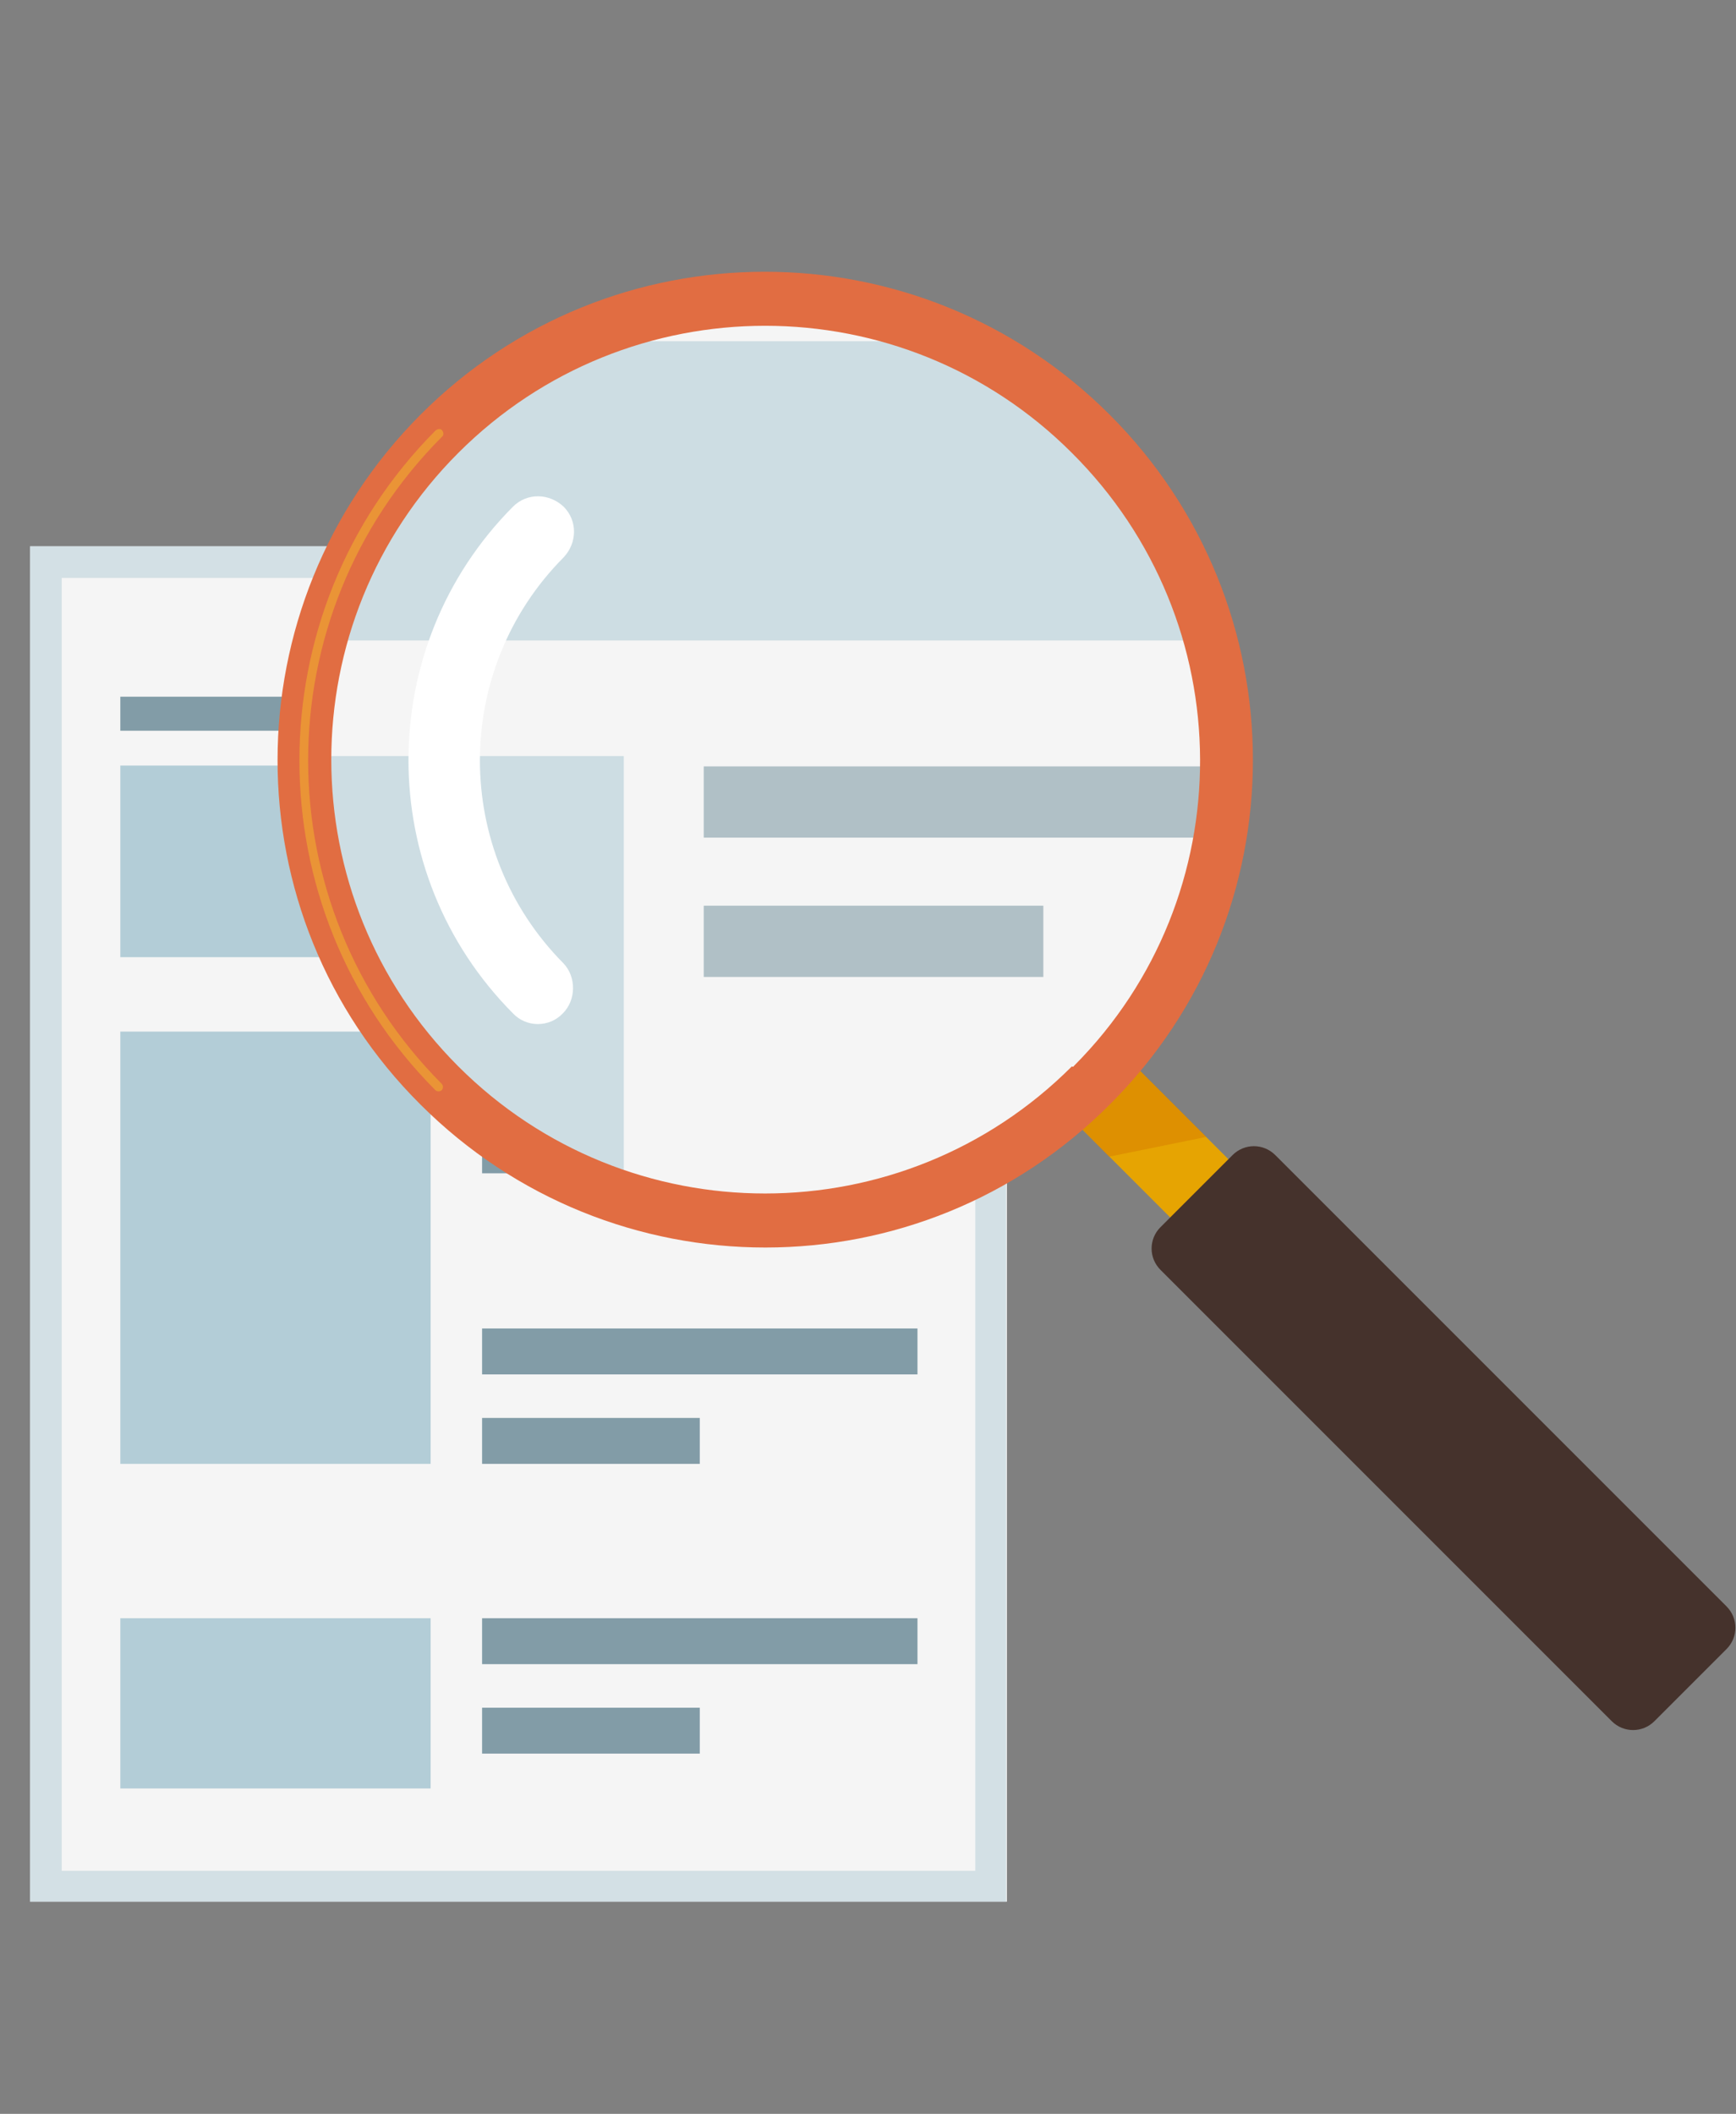 <svg xmlns="http://www.w3.org/2000/svg" xmlns:xlink="http://www.w3.org/1999/xlink"
	 width="219.3px" height="267px" viewBox="0 0 219.3 267"
	 class="c-icon__svg" aria-hidden="true">
<rect x="0" y="0" width="219.3" height="267" fill="#808080" stroke="none"/>
<style type="text/css">
	.st5{clip-path:url(#SVGID_2_);}
</style>
	<g>
		<polygon fill="#F5F5F5" points="127.2,103.2 127.2,240.2 3.8,240.2 3.8,69 93.3,69 		"/>
		<path fill="#B3CDD7"  style="opacity:0.5; enable-background:new;" d="M91.6,73l31.6,31.9v131.4H7.8V73H91.6 M93.2,69H3.8v171.2h123.3v-137L93.2,69z"/>
		<rect x="15.2" y="88" fill="#829CA7" width="90.7" height="4.3"/>
		<rect x="60.9" y="131.1" fill="#829CA7" width="55" height="5.8"/>
		<rect x="60.9" y="142.4" fill="#829CA7" width="27.5" height="5.8"/>
		<rect x="15.2" y="96.7" fill="#B3CDD7" width="100.7" height="24.2"/>
		<rect x="15.2" y="130.3" fill="#B3CDD7" width="39.2" height="54.6"/>
		<rect x="15.2" y="204.4" fill="#B3CDD7" width="39.2" height="21.5"/>
		<polygon fill="#FFFFFF" points="127.2,103.2 93.3,69 92.9,103.2 		"/>
		<rect x="60.9" y="167.8" fill="#829CA7" width="55" height="5.8"/>
		<rect x="60.9" y="179.1" fill="#829CA7" width="27.5" height="5.8"/>
		<rect x="60.9" y="204.4" fill="#829CA7" width="55" height="5.8"/>
		<rect x="60.9" y="215.7" fill="#829CA7" width="27.5" height="5.8"/>
		<g>
			<defs>
				<circle id="SVGID_1_" cx="96.2" cy="96.3" r="57"/>
			</defs>
			<clipPath id="SVGID_2_">
				<use xlink:href="#SVGID_1_"  style="overflow:visible;"/>
			</clipPath>
			<g class="st5">
				<polygon fill="#F5F5F5" points="192.3,53.4 192.3,267 0,267 0,0 139.4,0 				"/>
				<path fill="#B3CDD7"  style="opacity:0.5; enable-background:new;" d="M136.8,6.2l49.2,49.7v204.8H6.2V6.2H136.8 M139.4,0H0v267h192.3V53.4L139.4,0L139.4,0z"/>
				<rect x="17.6" y="29.5" fill="#829CA7" width="141.5" height="6.7"/>
				<rect x="88.9" y="96.8" fill="#829CA7" width="85.7" height="9"/>
				<rect x="88.9" y="114.4" fill="#829CA7" width="42.9" height="9"/>
				<rect x="17.6" y="43.1" fill="#B3CDD7" width="157" height="37.8"/>
				<rect x="17.6" y="95.5" fill="#B3CDD7" width="61.2" height="85"/>
				<rect x="17.6" y="211.1" fill="#B3CDD7" width="61.2" height="33.5"/>
				<polygon fill="#FFFFFF" points="192.3,53.4 139.4,0 138.9,53.4 				"/>
				<rect x="88.9" y="153.9" fill="#829CA7" width="85.7" height="9"/>
				<rect x="88.9" y="171.6" fill="#829CA7" width="42.9" height="9"/>
				<rect x="88.9" y="211.1" fill="#829CA7" width="85.7" height="9"/>
				<rect x="88.9" y="228.7" fill="#829CA7" width="42.9" height="9"/>
			</g>
		</g>
		<circle fill="#F5F5F5"  style="opacity:0.4; enable-background:new;" cx="96.7" cy="96" r="58.3"/>

			<rect x="169" y="121.3" transform="matrix(0.707 -0.707 0.707 0.707 -71.129 173.787)" fill="#E6A402" width="10.4" height="102.9"/>
		<path fill="#45322C" d="M146.6,155l9.1-9.1c1.5-1.5,3.9-1.5,5.4,0l57,57c1.5,1.5,1.5,3.9,0,5.4l-9.1,9.1c-1.5,1.5-3.9,1.5-5.4,0
			l-57-57C145.1,158.9,145.1,156.5,146.6,155z"/>
		<polygon fill="#D67C00"  style="opacity:0.5; enable-background:new;" points="135,140.9 140.1,146.1 152.4,143.6 142.3,133.5 		"/>
		<path fill="#E16D42" d="M140.2,52.4c-24.1-24.1-63.1-24.1-87.1,0s-24.1,63.1,0,87.1c24.1,24.1,63.1,24.1,87.1,0
			C164.3,115.5,164.3,76.5,140.2,52.4z M135.4,134.7c-21.4,21.4-56.1,21.4-77.5,0c-21.4-21.4-21.4-56.1,0-77.5
			c21.4-21.4,56.1-21.4,77.5,0c21.5,21.4,21.6,56,0.3,77.4C135.6,134.7,135.6,134.8,135.4,134.7L135.4,134.7z"/>
		<path fill="#FFFFFF" d="M71.1,128c-1.7,1.8-4.6,1.8-6.3,0c0,0,0,0,0,0c-17.6-17.7-17.6-46.3,0-64c1.8-1.8,4.6-1.7,6.4,0
			c1.8,1.8,1.7,4.6,0,6.4c-14.1,14.2-14.1,37.1,0,51.3C72.8,123.4,72.8,126.3,71.1,128z"/>
		<path fill="#F5BC2B"  style="opacity:0.5; enable-background:new;" d="M55.8,137.7c-0.2,0.2-0.6,0.2-0.8,0c-22.9-23-22.9-60.3,0-83.3c0.2-0.2,0.6-0.3,0.8-0.1
			c0.2,0.2,0.3,0.6,0.1,0.8c0,0,0,0-0.1,0.1c-22.5,22.6-22.5,59.1,0,81.7C56,137.1,56,137.5,55.8,137.7z"/>
	</g>
</svg>

